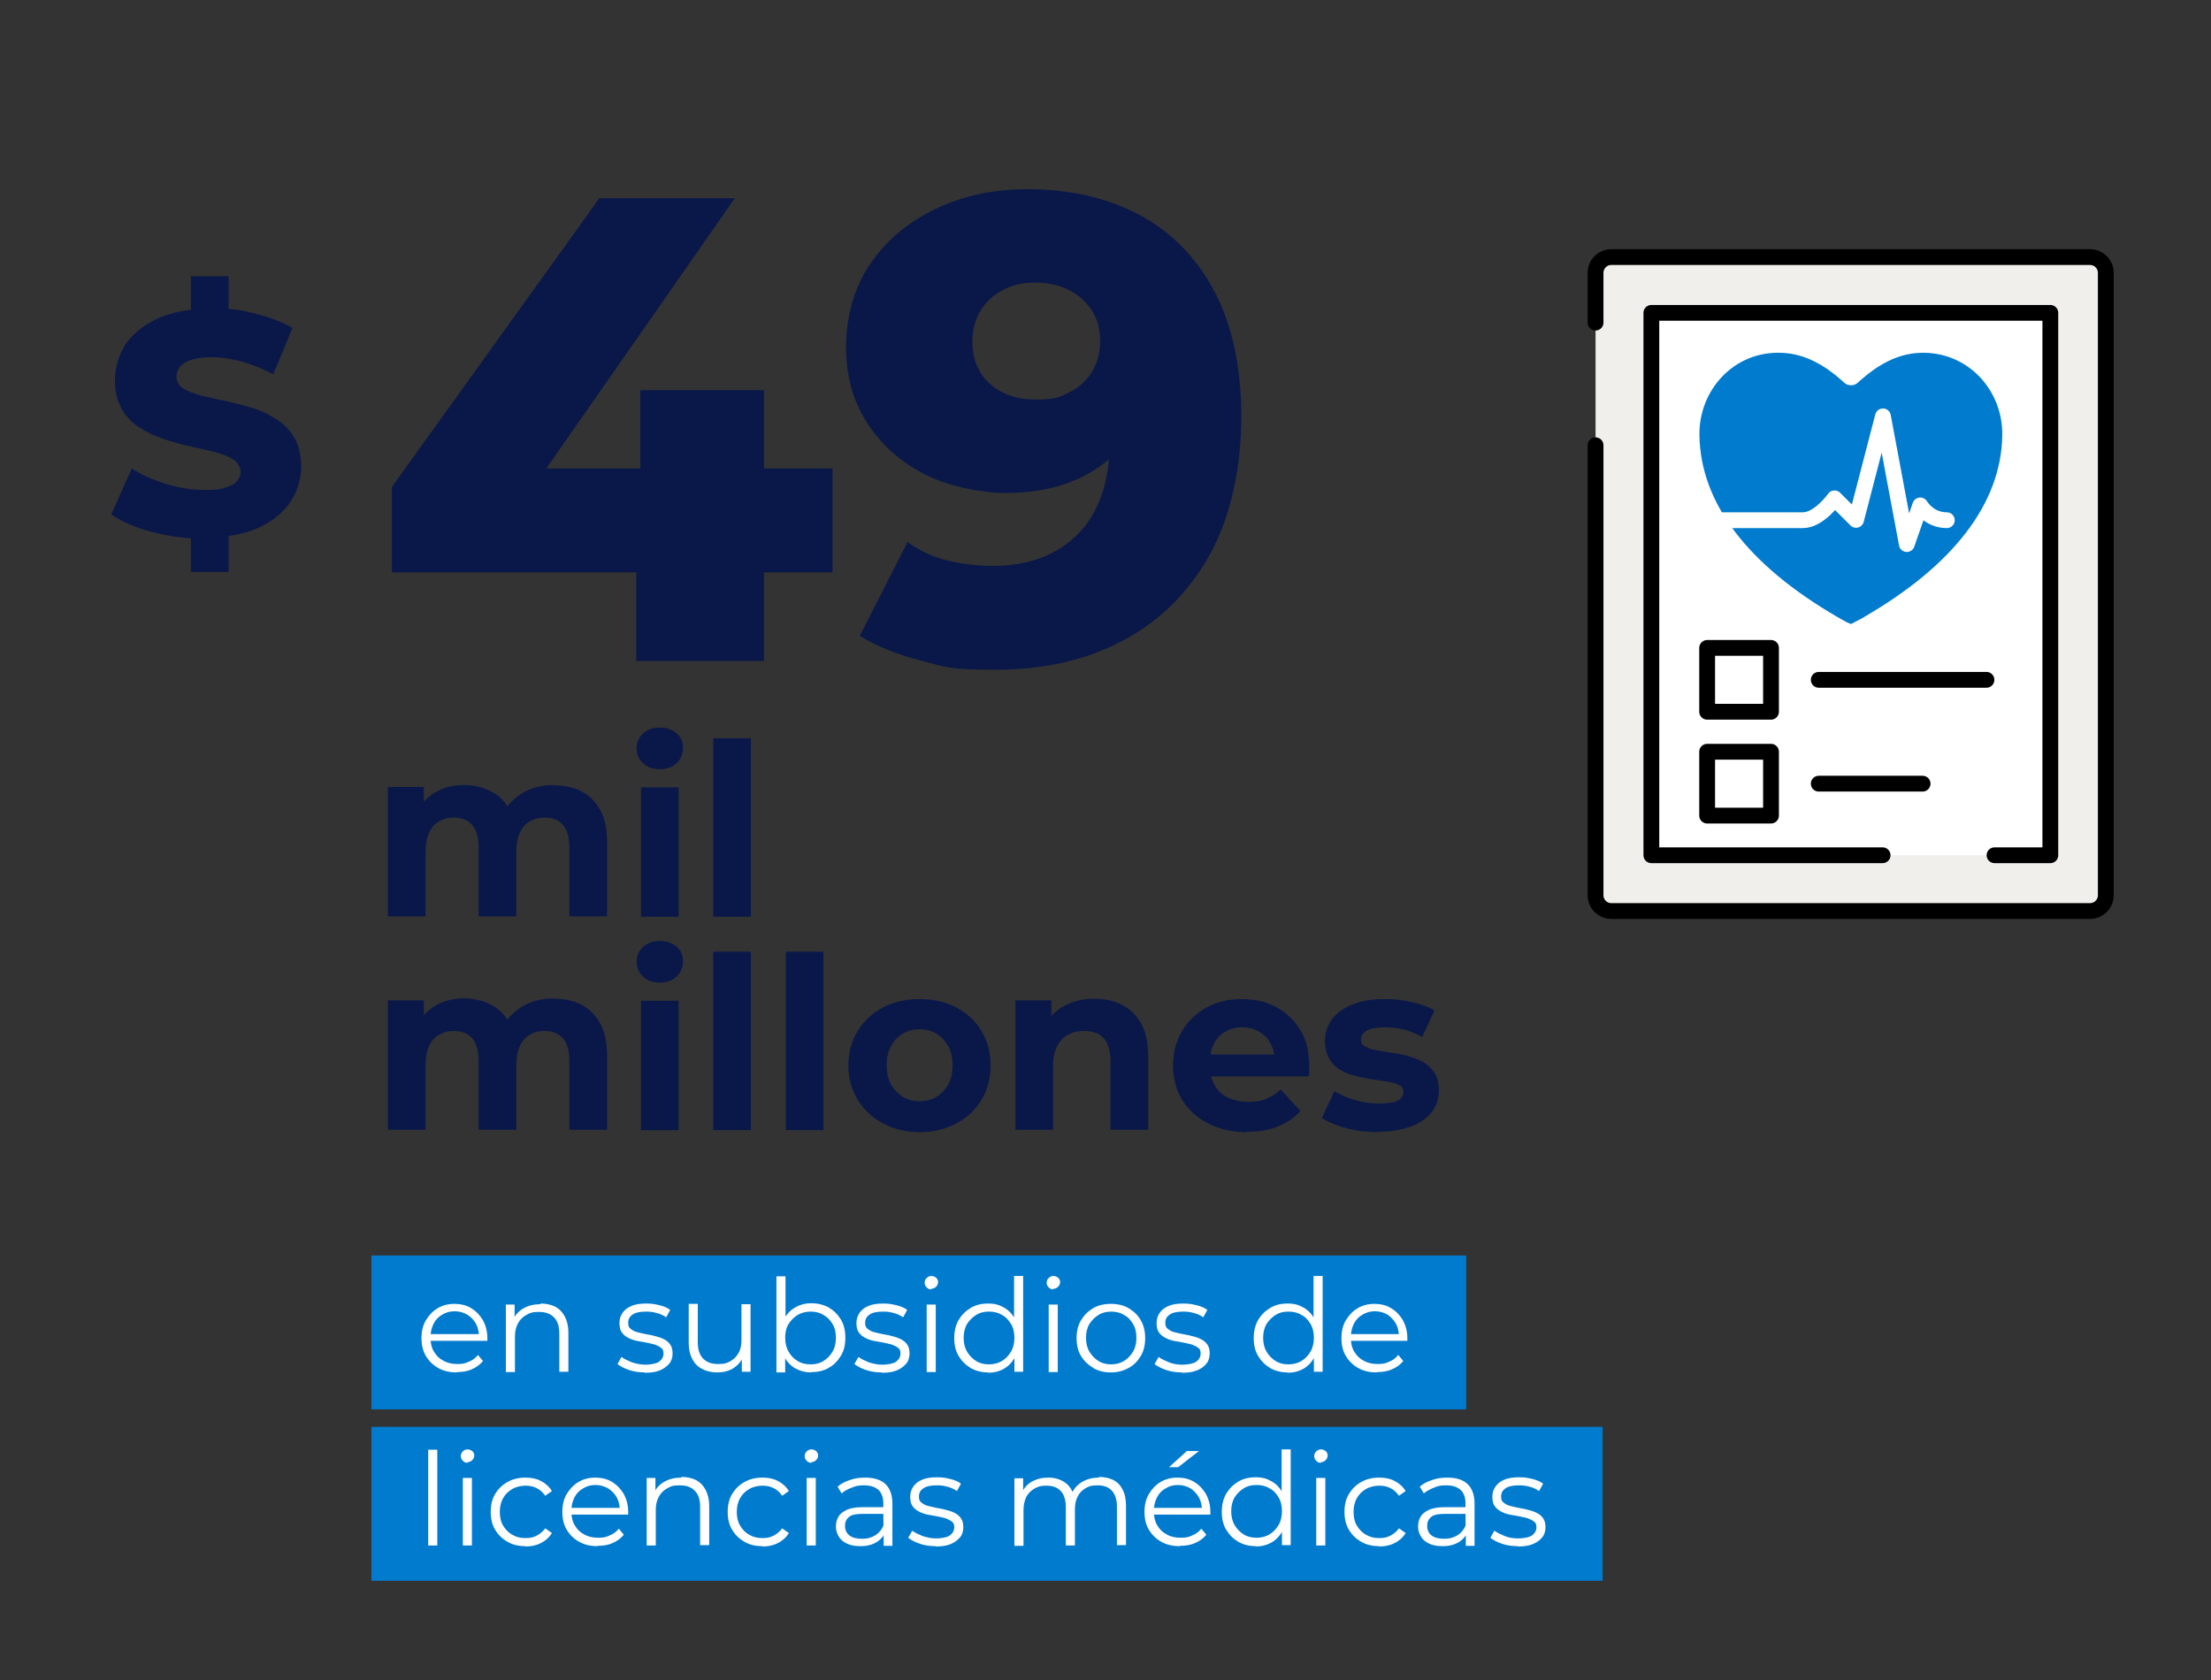 <?xml version="1.0" encoding="UTF-8"?>
<svg id="Capa_1" xmlns="http://www.w3.org/2000/svg" version="1.1" viewBox="0 0 657.8 500">
  <rect x="0" y="0" width="657.8" height="500" fill="#333333" stroke="none"/>
  <!-- Generator: Adobe Illustrator 29.6.1, SVG Export Plug-In . SVG Version: 2.1.1 Build 9)  -->
  <defs>
    <style>
      .st0 {
        stroke: #000;
      }

      .st0, .st1 {
        fill: none;
        stroke-linecap: round;
        stroke-linejoin: round;
        stroke-width: 4.7px;
      }

      .st2 {
        fill: #007bce;
      }

      .st3 {
        fill: #f1efeb;
      }

      .st4 {
        fill: #fff;
      }

      .st1 {
        stroke: #fff;
      }

      .st5 {
        fill: #091849;
      }
    </style>
  </defs>
  <g>
    <path class="st5" d="M164.9,233.7c3.1,0,5.8.6,8.1,1.8,2.4,1.2,4.2,3.1,5.6,5.6,1.4,2.5,2,5.7,2,9.6v22h-11.2v-20.3c0-3.1-.6-5.4-1.9-6.9-1.3-1.5-3.1-2.2-5.4-2.2s-3.1.4-4.4,1.1c-1.3.7-2.3,1.8-3,3.3-.7,1.5-1.1,3.4-1.1,5.7v19.3h-11.2v-20.3c0-3.1-.6-5.4-1.9-6.9-1.3-1.5-3.1-2.2-5.4-2.2s-3.1.4-4.4,1.1c-1.3.7-2.3,1.8-3,3.3-.7,1.5-1.1,3.4-1.1,5.7v19.3h-11.2v-38.5h10.7v10.5l-2-3.1c1.3-2.6,3.2-4.6,5.7-6,2.5-1.4,5.3-2,8.4-2s6.6.9,9.3,2.7c2.6,1.8,4.4,4.5,5.3,8.2l-3.9-1.1c1.3-3,3.4-5.4,6.2-7.2,2.8-1.8,6.1-2.6,9.8-2.6Z"/>
    <path class="st5" d="M196.3,228.9c-2.1,0-3.7-.6-5-1.8-1.3-1.2-1.9-2.7-1.9-4.4s.6-3.2,1.9-4.4c1.3-1.2,3-1.8,5-1.8s3.7.6,5,1.7c1.3,1.1,1.9,2.6,1.9,4.3s-.6,3.4-1.9,4.6c-1.3,1.2-2.9,1.8-5,1.8ZM190.7,272.8v-38.5h11.2v38.5h-11.2Z"/>
    <path class="st5" d="M212.2,272.8v-53.1h11.2v53.1h-11.2Z"/>
  </g>
  <g>
    <path class="st5" d="M164.9,297.2c3.1,0,5.8.6,8.1,1.8,2.4,1.2,4.2,3.1,5.6,5.6,1.4,2.5,2,5.7,2,9.6v22h-11.2v-20.3c0-3.1-.6-5.4-1.9-6.9s-3.1-2.2-5.4-2.2-3.1.4-4.4,1.1c-1.3.7-2.3,1.8-3,3.3-.7,1.5-1.1,3.4-1.1,5.7v19.3h-11.2v-20.3c0-3.1-.6-5.4-1.9-6.9-1.3-1.5-3.1-2.2-5.4-2.2s-3.1.4-4.4,1.1c-1.3.7-2.3,1.8-3,3.3-.7,1.5-1.1,3.4-1.1,5.7v19.3h-11.2v-38.5h10.7v10.5l-2-3.1c1.3-2.6,3.2-4.6,5.7-6,2.5-1.4,5.3-2,8.4-2s6.6.9,9.3,2.7c2.6,1.8,4.4,4.5,5.3,8.2l-3.9-1.1c1.3-3,3.4-5.4,6.2-7.2,2.8-1.8,6.1-2.6,9.8-2.6Z"/>
    <path class="st5" d="M196.3,292.4c-2.1,0-3.7-.6-5-1.8s-1.9-2.7-1.9-4.4.6-3.2,1.9-4.4,3-1.8,5-1.8,3.7.6,5,1.7c1.3,1.1,1.9,2.6,1.9,4.3s-.6,3.4-1.9,4.6c-1.3,1.2-2.9,1.8-5,1.8ZM190.7,336.3v-38.5h11.2v38.5h-11.2Z"/>
    <path class="st5" d="M212.2,336.3v-53.1h11.2v53.1h-11.2Z"/>
    <path class="st5" d="M233.8,336.3v-53.1h11.2v53.1h-11.2Z"/>
    <path class="st5" d="M273.6,336.9c-4.1,0-7.7-.9-10.9-2.6-3.2-1.7-5.7-4.1-7.5-7-1.8-3-2.8-6.4-2.8-10.2s.9-7.3,2.8-10.3c1.8-3,4.3-5.3,7.5-7,3.2-1.7,6.8-2.5,10.9-2.5s7.7.8,10.9,2.5c3.2,1.7,5.7,4,7.5,7,1.8,3,2.7,6.4,2.7,10.3s-.9,7.2-2.7,10.2c-1.8,3-4.3,5.3-7.5,7-3.2,1.7-6.8,2.6-10.9,2.6ZM273.6,327.7c1.9,0,3.5-.4,5-1.3,1.5-.9,2.6-2.1,3.5-3.7.9-1.6,1.3-3.5,1.3-5.7s-.4-4.2-1.3-5.7-2-2.8-3.5-3.7c-1.5-.9-3.1-1.3-5-1.3s-3.5.4-5,1.3c-1.5.9-2.7,2.1-3.5,3.7-.9,1.6-1.3,3.5-1.3,5.7s.4,4.1,1.3,5.7c.9,1.6,2.1,2.8,3.5,3.7,1.5.9,3.1,1.3,5,1.3Z"/>
    <path class="st5" d="M325.6,297.2c3.1,0,5.8.6,8.2,1.8,2.4,1.2,4.3,3.1,5.7,5.6,1.4,2.5,2.1,5.7,2.1,9.6v22h-11.2v-20.3c0-3.1-.7-5.4-2-6.9s-3.3-2.2-5.8-2.2-3.4.4-4.8,1.1c-1.4.7-2.5,1.9-3.3,3.4s-1.2,3.5-1.2,5.9v19h-11.2v-38.5h10.7v10.7l-2-3.2c1.4-2.6,3.4-4.6,5.9-5.9,2.6-1.4,5.5-2.1,8.8-2.1Z"/>
    <path class="st5" d="M371,336.9c-4.4,0-8.2-.9-11.6-2.6-3.3-1.7-5.9-4.1-7.7-7-1.8-3-2.7-6.4-2.7-10.2s.9-7.3,2.7-10.3c1.8-3,4.2-5.3,7.3-7,3.1-1.7,6.6-2.5,10.5-2.5s7.2.8,10.2,2.4c3,1.6,5.4,3.9,7.2,6.9,1.8,3,2.6,6.5,2.6,10.7s0,.9,0,1.5c0,.5,0,1.1-.1,1.5h-31.3v-6.5h25.4l-4.3,1.9c0-2-.4-3.7-1.2-5.2-.8-1.5-1.9-2.6-3.4-3.5-1.4-.8-3.1-1.3-5-1.3s-3.6.4-5,1.3c-1.5.8-2.6,2-3.4,3.5-.8,1.5-1.2,3.3-1.2,5.3v1.7c0,2.1.5,3.9,1.4,5.5.9,1.6,2.2,2.8,3.9,3.6,1.7.8,3.7,1.3,6,1.3s3.9-.3,5.4-.9c1.5-.6,3-1.5,4.3-2.8l5.9,6.4c-1.8,2-4,3.5-6.7,4.6-2.7,1.1-5.7,1.6-9.2,1.6Z"/>
    <path class="st5" d="M410,336.9c-3.3,0-6.5-.4-9.5-1.2-3-.8-5.4-1.8-7.2-3l3.7-8c1.8,1.1,3.9,2,6.3,2.7s4.8,1,7.1,1,4.4-.3,5.5-.9c1.1-.6,1.6-1.5,1.6-2.6s-.4-1.6-1.3-2c-.8-.5-1.9-.8-3.3-1-1.4-.2-2.9-.5-4.5-.7-1.6-.2-3.3-.6-5-1s-3.2-1-4.6-1.8c-1.4-.8-2.5-1.9-3.3-3.3-.8-1.4-1.3-3.2-1.3-5.4s.7-4.6,2.1-6.4c1.4-1.9,3.4-3.3,6.1-4.4,2.7-1.1,5.9-1.6,9.6-1.6s5.3.3,8,.9c2.7.6,5,1.4,6.8,2.5l-3.7,7.9c-1.9-1.1-3.7-1.8-5.6-2.3-1.9-.4-3.7-.6-5.5-.6s-4.3.3-5.4,1c-1.1.7-1.7,1.5-1.7,2.6s.4,1.7,1.3,2.1c.8.5,1.9.9,3.3,1.1,1.4.3,2.9.5,4.5.8,1.6.2,3.3.5,5,1s3.2,1,4.5,1.8,2.5,1.9,3.3,3.2c.9,1.4,1.3,3.1,1.3,5.3s-.7,4.5-2.1,6.3c-1.4,1.8-3.5,3.3-6.2,4.3-2.7,1-6,1.6-9.8,1.6Z"/>
  </g>
  <g>
    <path class="st5" d="M116.6,170.3v-25.4l61.7-85.9h40.3l-59.9,85.9-18.5-5.5h107.5v30.9H116.6ZM189.3,196.7v-26.3l1.2-30.9v-23.4h36.8v80.6h-37.9Z"/>
    <path class="st5" d="M305.4,56.3c13,0,24.2,2.6,33.7,7.7,9.5,5.1,16.9,12.7,22.2,22.7,5.3,10,8,22.5,8,37.4s-3.1,29.6-9.3,40.8c-6.2,11.2-14.8,19.8-25.7,25.6-10.9,5.9-23.7,8.8-38.2,8.8s-14.9-.9-22-2.7c-7.1-1.8-13.2-4.2-18.3-7.4l14.2-27.9c3.9,2.8,8,4.6,12.3,5.6,4.3,1,8.6,1.5,13.1,1.5,10.6,0,19.1-3.2,25.4-9.6,6.3-6.4,9.4-15.8,9.4-28.1v-7c0-2.4-.2-4.9-.6-7.4l9.6,8.1c-2.4,4.8-5.4,8.9-9.2,12.2-3.8,3.3-8.3,5.8-13.4,7.5-5.1,1.7-10.9,2.6-17.5,2.6s-16.5-1.8-23.7-5.4c-7.1-3.6-12.9-8.6-17.2-15.1s-6.5-14.1-6.5-22.9,2.4-17.9,7.3-24.9c4.8-7,11.3-12.4,19.5-16.3,8.1-3.9,17.2-5.8,27.1-5.8ZM308,84.1c-3.7,0-6.9.7-9.6,2.2-2.8,1.4-4.9,3.4-6.6,6-1.6,2.6-2.5,5.7-2.5,9.3,0,5.2,1.7,9.4,5.2,12.6,3.5,3.1,8,4.7,13.7,4.7s7.1-.7,10-2.2c2.9-1.4,5.1-3.5,6.7-6.1,1.6-2.6,2.4-5.7,2.4-9.2s-.8-6.4-2.4-8.9-3.8-4.6-6.7-6.1c-2.9-1.5-6.3-2.3-10.2-2.3Z"/>
  </g>
  <rect class="st2" x="110.5" y="373.6" width="325.7" height="45.8"/>
  <rect class="st2" x="110.5" y="424.6" width="366.3" height="45.8"/>
  <g>
    <path class="st4" d="M135.9,408.4c-2.1,0-3.9-.4-5.5-1.3-1.6-.9-2.8-2.1-3.7-3.6-.9-1.5-1.3-3.3-1.3-5.3s.4-3.8,1.3-5.3c.9-1.5,2-2.7,3.5-3.6,1.5-.9,3.2-1.3,5-1.3s3.6.4,5,1.3c1.5.9,2.6,2.1,3.5,3.6.8,1.5,1.3,3.3,1.3,5.3s0,.3,0,.4c0,.1,0,.3,0,.4h-17.5v-2h16.1l-1.1.8c0-1.5-.3-2.8-.9-3.9-.6-1.1-1.5-2-2.6-2.7-1.1-.6-2.3-1-3.7-1s-2.6.3-3.7,1c-1.1.6-2,1.5-2.6,2.7-.6,1.2-.9,2.5-.9,3.9v.4c0,1.5.3,2.9,1,4,.7,1.2,1.6,2.1,2.8,2.7,1.2.7,2.6,1,4.2,1s2.4-.2,3.4-.7c1.1-.4,2-1.1,2.7-2l1.5,1.8c-.9,1.1-2,1.9-3.4,2.5-1.3.6-2.8.8-4.4.8Z"/>
    <path class="st4" d="M160.8,387.9c1.6,0,3.1.3,4.3.9,1.2.6,2.2,1.6,2.9,2.9.7,1.3,1.1,2.9,1.1,4.8v11.7h-2.7v-11.4c0-2.1-.5-3.7-1.6-4.8-1.1-1.1-2.5-1.6-4.5-1.6s-2.7.3-3.7.9c-1.1.6-1.9,1.4-2.5,2.5-.6,1.1-.9,2.4-.9,3.9v10.6h-2.7v-20.1h2.6v5.5l-.4-1c.6-1.5,1.7-2.6,3.1-3.4,1.4-.8,3.1-1.2,5-1.2Z"/>
    <path class="st4" d="M191.9,408.4c-1.7,0-3.2-.2-4.7-.7-1.5-.5-2.6-1.1-3.5-1.8l1.2-2.1c.8.6,1.9,1.1,3.1,1.6,1.3.4,2.6.7,4,.7s3.3-.3,4.1-.9c.8-.6,1.3-1.4,1.3-2.4s-.2-1.3-.7-1.7c-.5-.4-1.1-.7-1.9-1-.8-.2-1.6-.4-2.6-.6-.9-.2-1.9-.3-2.8-.5-.9-.2-1.8-.5-2.5-.9-.8-.4-1.4-.9-1.9-1.6-.5-.7-.7-1.6-.7-2.8s.3-2.1.9-3c.6-.9,1.5-1.6,2.7-2.1,1.2-.5,2.6-.7,4.4-.7s2.6.2,3.9.5,2.4.8,3.2,1.4l-1.2,2.2c-.9-.6-1.9-1.1-2.9-1.3-1-.3-2-.4-3.1-.4-1.8,0-3.2.3-4,.9-.9.6-1.3,1.4-1.3,2.4s.2,1.4.7,1.8c.5.4,1.1.8,1.9,1,.8.2,1.6.4,2.6.6.9.2,1.9.3,2.8.6.9.2,1.8.5,2.6.9.8.4,1.4.9,1.9,1.6.5.7.7,1.6.7,2.7s-.3,2.2-1,3-1.6,1.5-2.8,2c-1.2.5-2.7.7-4.5.7Z"/>
    <path class="st4" d="M213.5,408.4c-1.7,0-3.2-.3-4.5-1-1.3-.6-2.3-1.6-3-2.9s-1.1-2.9-1.1-4.8v-11.7h2.7v11.4c0,2.1.5,3.8,1.6,4.9,1.1,1.1,2.5,1.6,4.5,1.6s2.6-.3,3.7-.9c1-.6,1.8-1.4,2.4-2.5s.8-2.4.8-3.9v-10.5h2.7v20.1h-2.6v-5.5l.4,1c-.6,1.5-1.6,2.6-3,3.5-1.3.8-2.9,1.2-4.7,1.2Z"/>
    <path class="st4" d="M231,408.3v-28.5h2.7v14.3l-.4,4.1.3,4.1v6.1h-2.6ZM241.4,408.4c-1.8,0-3.3-.4-4.8-1.2-1.4-.8-2.5-2-3.3-3.5-.8-1.5-1.2-3.4-1.2-5.6s.4-4.1,1.2-5.6c.8-1.5,1.9-2.7,3.4-3.5,1.4-.8,3-1.2,4.7-1.2s3.6.4,5.2,1.3c1.5.9,2.7,2.1,3.6,3.6.9,1.5,1.3,3.3,1.3,5.4s-.4,3.8-1.3,5.3c-.9,1.5-2.1,2.8-3.6,3.6-1.5.9-3.2,1.3-5.2,1.3ZM241.2,406c1.4,0,2.7-.3,3.8-1,1.1-.7,2-1.6,2.7-2.8.7-1.2,1-2.6,1-4.1s-.3-3-1-4.1c-.7-1.2-1.6-2.1-2.7-2.7-1.1-.7-2.4-1-3.8-1s-2.7.3-3.9,1c-1.1.7-2,1.6-2.7,2.7s-1,2.6-1,4.1.3,2.9,1,4.1c.7,1.2,1.5,2.1,2.7,2.8,1.1.7,2.4,1,3.9,1Z"/>
    <path class="st4" d="M262.4,408.4c-1.7,0-3.2-.2-4.7-.7-1.5-.5-2.6-1.1-3.5-1.8l1.2-2.1c.8.6,1.9,1.1,3.1,1.6,1.3.4,2.6.7,4,.7s3.3-.3,4.1-.9c.8-.6,1.3-1.4,1.3-2.4s-.2-1.3-.7-1.7c-.5-.4-1.1-.7-1.9-1-.8-.2-1.6-.4-2.6-.6-.9-.2-1.9-.3-2.8-.5-.9-.2-1.8-.5-2.5-.9-.8-.4-1.4-.9-1.9-1.6-.5-.7-.7-1.6-.7-2.8s.3-2.1.9-3c.6-.9,1.5-1.6,2.7-2.1,1.2-.5,2.6-.7,4.4-.7s2.6.2,3.9.5,2.4.8,3.2,1.4l-1.2,2.2c-.9-.6-1.9-1.1-2.9-1.3-1-.3-2-.4-3.1-.4-1.8,0-3.2.3-4,.9-.9.6-1.3,1.4-1.3,2.4s.2,1.4.7,1.8c.5.4,1.1.8,1.9,1,.8.2,1.6.4,2.6.6.9.2,1.9.3,2.8.6.9.2,1.8.5,2.6.9.8.4,1.4.9,1.9,1.6.5.7.7,1.6.7,2.7s-.3,2.2-1,3-1.6,1.5-2.8,2c-1.2.5-2.7.7-4.5.7Z"/>
    <path class="st4" d="M277.1,383.7c-.6,0-1-.2-1.4-.6-.4-.4-.6-.8-.6-1.4s.2-1,.6-1.4c.4-.4.9-.6,1.4-.6s1,.2,1.4.5c.4.4.6.8.6,1.3s-.2,1-.6,1.4c-.4.4-.9.6-1.4.6ZM275.7,408.3v-20.1h2.7v20.1h-2.7Z"/>
    <path class="st4" d="M294,408.4c-1.9,0-3.6-.4-5.2-1.3-1.5-.9-2.7-2.1-3.6-3.6-.9-1.5-1.3-3.3-1.3-5.3s.4-3.8,1.3-5.4c.9-1.5,2.1-2.7,3.6-3.6,1.5-.9,3.2-1.3,5.2-1.3s3.3.4,4.7,1.2c1.4.8,2.5,1.9,3.3,3.5.8,1.5,1.2,3.4,1.2,5.6s-.4,4-1.2,5.6c-.8,1.5-1.9,2.7-3.3,3.5-1.4.8-3,1.2-4.8,1.2ZM294.2,406c1.4,0,2.7-.3,3.9-1,1.1-.7,2-1.6,2.7-2.8.7-1.2,1-2.6,1-4.1s-.3-3-1-4.1-1.5-2.1-2.7-2.7c-1.1-.7-2.4-1-3.9-1s-2.7.3-3.8,1c-1.1.7-2,1.6-2.7,2.7-.7,1.2-1,2.6-1,4.1s.3,2.9,1,4.1c.7,1.2,1.6,2.1,2.7,2.8,1.1.7,2.4,1,3.8,1ZM301.8,408.3v-6.1l.3-4.1-.4-4.1v-14.3h2.7v28.5h-2.6Z"/>
    <path class="st4" d="M313.4,383.7c-.6,0-1-.2-1.4-.6-.4-.4-.6-.8-.6-1.4s.2-1,.6-1.4c.4-.4.9-.6,1.4-.6s1,.2,1.4.5c.4.4.6.8.6,1.3s-.2,1-.6,1.4c-.4.4-.8.6-1.4.6ZM312,408.3v-20.1h2.7v20.1h-2.7Z"/>
    <path class="st4" d="M330.5,408.4c-1.9,0-3.7-.4-5.2-1.3-1.5-.9-2.8-2.1-3.7-3.6-.9-1.5-1.3-3.3-1.3-5.3s.4-3.8,1.3-5.3c.9-1.5,2.1-2.7,3.6-3.6,1.5-.9,3.3-1.3,5.3-1.3s3.8.4,5.3,1.3c1.5.9,2.8,2.1,3.6,3.6.9,1.5,1.3,3.3,1.3,5.3s-.4,3.8-1.3,5.3c-.9,1.5-2.1,2.8-3.7,3.6-1.6.9-3.3,1.3-5.3,1.3ZM330.5,406c1.5,0,2.7-.3,3.9-1,1.1-.7,2-1.6,2.7-2.8.7-1.2,1-2.6,1-4.1s-.3-3-1-4.1c-.7-1.2-1.5-2.1-2.7-2.7-1.1-.7-2.4-1-3.8-1s-2.7.3-3.8,1c-1.1.7-2,1.6-2.7,2.7-.7,1.2-1,2.6-1,4.1s.3,2.9,1,4.1c.7,1.2,1.6,2.1,2.7,2.8,1.1.7,2.4,1,3.8,1Z"/>
    <path class="st4" d="M351.7,408.4c-1.7,0-3.2-.2-4.7-.7-1.5-.5-2.6-1.1-3.5-1.8l1.2-2.1c.8.6,1.9,1.1,3.1,1.6s2.6.7,4,.7,3.3-.3,4.1-.9c.8-.6,1.3-1.4,1.3-2.4s-.2-1.3-.7-1.7c-.5-.4-1.1-.7-1.9-1-.8-.2-1.6-.4-2.6-.6-.9-.2-1.9-.3-2.8-.5-.9-.2-1.8-.5-2.5-.9-.8-.4-1.4-.9-1.9-1.6-.5-.7-.7-1.6-.7-2.8s.3-2.1.9-3c.6-.9,1.5-1.6,2.7-2.1,1.2-.5,2.6-.7,4.4-.7s2.6.2,3.9.5,2.4.8,3.2,1.4l-1.2,2.2c-.9-.6-1.9-1.1-2.9-1.3-1-.3-2-.4-3.1-.4-1.8,0-3.2.3-4,.9-.9.6-1.3,1.4-1.3,2.4s.2,1.4.7,1.8c.5.4,1.1.8,1.9,1,.8.2,1.6.4,2.6.6.9.2,1.9.3,2.8.6.9.2,1.8.5,2.6.9.8.4,1.4.9,1.9,1.6s.7,1.6.7,2.7-.3,2.2-1,3c-.7.9-1.6,1.5-2.8,2-1.2.5-2.7.7-4.5.7Z"/>
    <path class="st4" d="M383.1,408.4c-1.9,0-3.6-.4-5.2-1.3-1.5-.9-2.7-2.1-3.6-3.6s-1.3-3.3-1.3-5.3.4-3.8,1.3-5.4c.9-1.5,2.1-2.7,3.6-3.6,1.5-.9,3.2-1.3,5.2-1.3s3.3.4,4.7,1.2c1.4.8,2.5,1.9,3.3,3.5.8,1.5,1.2,3.4,1.2,5.6s-.4,4-1.2,5.6c-.8,1.5-1.9,2.7-3.3,3.5-1.4.8-3,1.2-4.8,1.2ZM383.3,406c1.4,0,2.7-.3,3.9-1,1.1-.7,2-1.6,2.7-2.8.7-1.2,1-2.6,1-4.1s-.3-3-1-4.1c-.7-1.2-1.5-2.1-2.7-2.7-1.1-.7-2.4-1-3.9-1s-2.7.3-3.8,1c-1.1.7-2,1.6-2.7,2.7-.7,1.2-1,2.6-1,4.1s.3,2.9,1,4.1c.7,1.2,1.6,2.1,2.7,2.8,1.1.7,2.4,1,3.8,1ZM390.9,408.3v-6.1l.3-4.1-.4-4.1v-14.3h2.7v28.5h-2.6Z"/>
    <path class="st4" d="M409.6,408.4c-2.1,0-3.9-.4-5.5-1.3-1.6-.9-2.8-2.1-3.7-3.6-.9-1.5-1.3-3.3-1.3-5.3s.4-3.8,1.3-5.3c.9-1.5,2-2.7,3.5-3.6,1.5-.9,3.2-1.3,5-1.3s3.6.4,5,1.3c1.5.9,2.6,2.1,3.5,3.6.8,1.5,1.3,3.3,1.3,5.3s0,.3,0,.4c0,.1,0,.3,0,.4h-17.5v-2h16.1l-1.1.8c0-1.5-.3-2.8-.9-3.9-.6-1.1-1.5-2-2.5-2.7-1.1-.6-2.3-1-3.7-1s-2.6.3-3.7,1c-1.1.6-2,1.5-2.6,2.7s-.9,2.5-.9,3.9v.4c0,1.5.3,2.9,1,4,.7,1.2,1.6,2.1,2.8,2.7,1.2.7,2.6,1,4.2,1s2.4-.2,3.4-.7c1.1-.4,2-1.1,2.7-2l1.5,1.8c-.9,1.1-2,1.9-3.4,2.5s-2.8.8-4.4.8Z"/>
  </g>
  <g>
    <path class="st4" d="M127.4,459.9v-28.5h2.7v28.5h-2.7Z"/>
    <path class="st4" d="M139.1,435.3c-.6,0-1-.2-1.4-.6-.4-.4-.6-.8-.6-1.4s.2-1,.6-1.4c.4-.4.9-.6,1.4-.6s1,.2,1.4.5c.4.4.6.8.6,1.3s-.2,1-.6,1.4c-.4.4-.9.6-1.4.6ZM137.7,459.9v-20.1h2.7v20.1h-2.7Z"/>
    <path class="st4" d="M156.3,460.1c-2,0-3.8-.4-5.3-1.3-1.6-.9-2.8-2.1-3.7-3.6-.9-1.5-1.3-3.3-1.3-5.3s.4-3.8,1.3-5.3c.9-1.5,2.1-2.7,3.7-3.6s3.4-1.3,5.3-1.3,3.3.3,4.6,1c1.4.7,2.5,1.7,3.3,3l-2,1.4c-.7-1-1.5-1.8-2.6-2.3-1-.5-2.1-.7-3.3-.7s-2.7.3-3.9,1c-1.2.7-2.1,1.6-2.7,2.7-.7,1.2-1,2.6-1,4.1s.3,3,1,4.1c.7,1.2,1.6,2.1,2.7,2.7,1.2.7,2.4,1,3.9,1s2.3-.2,3.3-.7c1-.5,1.9-1.2,2.6-2.2l2,1.4c-.8,1.3-1.9,2.3-3.3,3s-2.9,1-4.6,1Z"/>
    <path class="st4" d="M177.8,460.1c-2.1,0-3.9-.4-5.5-1.3-1.6-.9-2.8-2.1-3.7-3.6-.9-1.5-1.3-3.3-1.3-5.3s.4-3.8,1.3-5.3c.9-1.5,2-2.7,3.5-3.6,1.5-.9,3.2-1.3,5-1.3s3.6.4,5,1.3c1.5.9,2.6,2.1,3.5,3.6.8,1.5,1.3,3.3,1.3,5.3s0,.3,0,.4c0,.1,0,.3,0,.4h-17.5v-2h16.1l-1.1.8c0-1.5-.3-2.8-.9-3.9-.6-1.1-1.5-2-2.6-2.7-1.1-.6-2.3-1-3.7-1s-2.6.3-3.7,1c-1.1.6-2,1.5-2.6,2.7-.6,1.2-.9,2.5-.9,3.9v.4c0,1.5.3,2.9,1,4,.7,1.2,1.6,2.1,2.8,2.7,1.2.7,2.6,1,4.2,1s2.4-.2,3.4-.7c1.1-.4,2-1.1,2.7-2l1.5,1.8c-.9,1.1-2,1.9-3.4,2.5-1.3.6-2.8.8-4.4.8Z"/>
    <path class="st4" d="M202.7,439.5c1.6,0,3.1.3,4.3.9,1.2.6,2.2,1.6,2.9,2.9.7,1.3,1.1,2.9,1.1,4.8v11.7h-2.7v-11.4c0-2.1-.5-3.7-1.6-4.8-1.1-1.1-2.5-1.6-4.5-1.6s-2.7.3-3.7.9c-1.1.6-1.9,1.4-2.5,2.5-.6,1.1-.9,2.4-.9,3.9v10.6h-2.7v-20.1h2.6v5.5l-.4-1c.6-1.5,1.7-2.6,3.1-3.4,1.4-.8,3.1-1.2,5-1.2Z"/>
    <path class="st4" d="M226.8,460.1c-2,0-3.8-.4-5.3-1.3-1.6-.9-2.8-2.1-3.7-3.6-.9-1.5-1.3-3.3-1.3-5.3s.4-3.8,1.3-5.3c.9-1.5,2.1-2.7,3.7-3.6s3.4-1.3,5.3-1.3,3.3.3,4.6,1c1.4.7,2.5,1.7,3.3,3l-2,1.4c-.7-1-1.5-1.8-2.6-2.3-1-.5-2.1-.7-3.3-.7s-2.7.3-3.9,1c-1.2.7-2.1,1.6-2.7,2.7-.7,1.2-1,2.6-1,4.1s.3,3,1,4.1c.7,1.2,1.6,2.1,2.7,2.7,1.2.7,2.4,1,3.9,1s2.3-.2,3.3-.7c1-.5,1.9-1.2,2.6-2.2l2,1.4c-.8,1.3-1.9,2.3-3.3,3s-2.9,1-4.6,1Z"/>
    <path class="st4" d="M241.4,435.3c-.6,0-1-.2-1.4-.6-.4-.4-.6-.8-.6-1.4s.2-1,.6-1.4c.4-.4.9-.6,1.4-.6s1,.2,1.4.5c.4.4.6.8.6,1.3s-.2,1-.6,1.4c-.4.4-.9.6-1.4.6ZM240,459.9v-20.1h2.7v20.1h-2.7Z"/>
    <path class="st4" d="M256,460.1c-1.5,0-2.8-.2-3.9-.7-1.1-.5-2-1.2-2.5-2.1-.6-.9-.9-1.9-.9-3s.2-2,.7-2.9c.5-.9,1.3-1.5,2.5-2.1,1.1-.5,2.7-.8,4.6-.8h6.9v2h-6.9c-1.9,0-3.3.3-4,1-.8.7-1.1,1.5-1.1,2.6s.4,2.1,1.3,2.8c.9.7,2.1,1,3.8,1s2.9-.4,4-1.1c1.1-.7,1.9-1.7,2.4-3l.6,1.9c-.5,1.3-1.4,2.4-2.7,3.2-1.3.8-2.9,1.2-4.8,1.2ZM262.9,459.9v-5.2c-.1,0-.1-7.4-.1-7.4,0-1.7-.5-3-1.4-3.9-1-.9-2.4-1.4-4.3-1.4s-2.5.2-3.7.7c-1.2.4-2.2,1-3,1.7l-1.2-2c1-.9,2.2-1.5,3.7-2,1.4-.5,2.9-.7,4.5-.7,2.6,0,4.6.6,6,1.9,1.4,1.3,2.1,3.3,2.1,5.9v12.5h-2.6Z"/>
    <path class="st4" d="M278.4,460.1c-1.7,0-3.2-.2-4.7-.7-1.5-.5-2.6-1.1-3.5-1.8l1.2-2.1c.8.6,1.9,1.1,3.1,1.6,1.3.4,2.6.7,4,.7s3.3-.3,4.1-.9c.8-.6,1.3-1.4,1.3-2.4s-.2-1.3-.7-1.7c-.5-.4-1.1-.7-1.9-1-.8-.2-1.6-.4-2.6-.6-.9-.2-1.9-.3-2.8-.5-.9-.2-1.8-.5-2.5-.9-.8-.4-1.4-.9-1.9-1.6-.5-.7-.7-1.6-.7-2.8s.3-2.1.9-3c.6-.9,1.5-1.6,2.7-2.1,1.2-.5,2.6-.7,4.4-.7s2.6.2,3.9.5,2.4.8,3.2,1.4l-1.2,2.2c-.9-.6-1.9-1.1-2.9-1.3-1-.3-2-.4-3.1-.4-1.8,0-3.2.3-4,.9-.9.6-1.3,1.4-1.3,2.4s.2,1.4.7,1.8c.5.4,1.1.8,1.9,1,.8.2,1.6.4,2.6.6.9.2,1.9.3,2.8.6.9.2,1.8.5,2.6.9.8.4,1.4.9,1.9,1.6.5.7.7,1.6.7,2.7s-.3,2.2-1,3-1.6,1.5-2.8,2c-1.2.5-2.7.7-4.5.7Z"/>
    <path class="st4" d="M326.9,439.5c1.6,0,3.1.3,4.3.9,1.2.6,2.2,1.6,2.8,2.9.7,1.3,1,2.9,1,4.8v11.7h-2.7v-11.4c0-2.1-.5-3.7-1.5-4.8-1-1.1-2.4-1.6-4.3-1.6s-2.6.3-3.6.9c-1,.6-1.8,1.4-2.3,2.5-.6,1.1-.8,2.4-.8,3.9v10.6h-2.7v-11.4c0-2.1-.5-3.7-1.5-4.8-1-1.1-2.5-1.6-4.3-1.6s-2.5.3-3.6.9c-1,.6-1.8,1.4-2.4,2.5-.5,1.1-.8,2.4-.8,3.9v10.6h-2.7v-20.1h2.6v5.4l-.4-1c.6-1.5,1.6-2.6,3-3.4,1.4-.8,3-1.2,4.9-1.2s3.6.5,5,1.5c1.4,1,2.3,2.5,2.7,4.4l-1.1-.4c.6-1.6,1.6-3,3.1-4,1.5-1,3.3-1.5,5.4-1.5Z"/>
    <path class="st4" d="M351,460.1c-2.1,0-3.9-.4-5.5-1.3-1.6-.9-2.8-2.1-3.7-3.6-.9-1.5-1.3-3.3-1.3-5.3s.4-3.8,1.3-5.3c.9-1.5,2-2.7,3.5-3.6,1.5-.9,3.2-1.3,5-1.3s3.6.4,5,1.3c1.5.9,2.6,2.1,3.5,3.6.8,1.5,1.3,3.3,1.3,5.3s0,.3,0,.4c0,.1,0,.3,0,.4h-17.5v-2h16.1l-1.1.8c0-1.5-.3-2.8-.9-3.9-.6-1.1-1.5-2-2.5-2.7-1.1-.6-2.3-1-3.7-1s-2.6.3-3.7,1c-1.1.6-2,1.5-2.6,2.7s-.9,2.5-.9,3.9v.4c0,1.5.3,2.9,1,4,.7,1.2,1.6,2.1,2.8,2.7,1.2.7,2.6,1,4.2,1s2.4-.2,3.4-.7c1.1-.4,2-1.1,2.7-2l1.5,1.8c-.9,1.1-2,1.9-3.4,2.5s-2.8.8-4.4.8ZM347.8,436.6l5.3-4.8h3.6l-6.2,4.8h-2.7Z"/>
    <path class="st4" d="M373.6,460.1c-1.9,0-3.6-.4-5.2-1.3-1.5-.9-2.7-2.1-3.6-3.6s-1.3-3.3-1.3-5.3.4-3.8,1.3-5.4c.9-1.5,2.1-2.7,3.6-3.6,1.5-.9,3.2-1.3,5.2-1.3s3.3.4,4.7,1.2c1.4.8,2.5,1.9,3.3,3.5.8,1.5,1.2,3.4,1.2,5.6s-.4,4-1.2,5.6c-.8,1.5-1.9,2.7-3.3,3.5-1.4.8-3,1.2-4.8,1.2ZM373.8,457.6c1.4,0,2.7-.3,3.9-1,1.1-.7,2-1.6,2.7-2.8.7-1.2,1-2.6,1-4.1s-.3-3-1-4.1c-.7-1.2-1.5-2.1-2.7-2.7-1.1-.7-2.4-1-3.9-1s-2.7.3-3.8,1c-1.1.7-2,1.6-2.7,2.7-.7,1.2-1,2.6-1,4.1s.3,2.9,1,4.1c.7,1.2,1.6,2.1,2.7,2.8,1.1.7,2.4,1,3.8,1ZM381.4,459.9v-6.1l.3-4.1-.4-4.1v-14.3h2.7v28.5h-2.6Z"/>
    <path class="st4" d="M393,435.3c-.6,0-1-.2-1.4-.6-.4-.4-.6-.8-.6-1.4s.2-1,.6-1.4c.4-.4.9-.6,1.4-.6s1,.2,1.4.5c.4.4.6.8.6,1.3s-.2,1-.6,1.4c-.4.4-.8.6-1.4.6ZM391.6,459.9v-20.1h2.7v20.1h-2.7Z"/>
    <path class="st4" d="M410.3,460.1c-2,0-3.8-.4-5.3-1.3-1.6-.9-2.8-2.1-3.7-3.6-.9-1.5-1.3-3.3-1.3-5.3s.4-3.8,1.3-5.3c.9-1.5,2.1-2.7,3.7-3.6,1.6-.9,3.4-1.3,5.3-1.3s3.3.3,4.6,1c1.4.7,2.5,1.7,3.3,3l-2,1.4c-.7-1-1.5-1.8-2.6-2.3-1-.5-2.1-.7-3.3-.7s-2.7.3-3.9,1c-1.2.7-2.1,1.6-2.7,2.7-.7,1.2-1,2.6-1,4.1s.3,3,1,4.1c.7,1.2,1.6,2.1,2.7,2.7,1.2.7,2.4,1,3.9,1s2.3-.2,3.3-.7c1-.5,1.9-1.2,2.6-2.2l2,1.4c-.8,1.3-1.9,2.3-3.3,3-1.4.7-2.9,1-4.6,1Z"/>
    <path class="st4" d="M429.2,460.1c-1.5,0-2.8-.2-3.9-.7-1.1-.5-2-1.2-2.5-2.1-.6-.9-.9-1.9-.9-3s.2-2,.7-2.9c.5-.9,1.3-1.5,2.5-2.1,1.1-.5,2.7-.8,4.6-.8h6.9v2h-6.9c-1.9,0-3.3.3-4,1-.8.7-1.1,1.5-1.1,2.6s.4,2.1,1.3,2.8c.9.7,2.1,1,3.8,1s2.9-.4,4-1.1c1.1-.7,1.9-1.7,2.4-3l.6,1.9c-.5,1.3-1.4,2.4-2.7,3.2-1.3.8-2.9,1.2-4.8,1.2ZM436.1,459.9v-5.2c-.1,0-.1-7.4-.1-7.4,0-1.7-.5-3-1.4-3.9-1-.9-2.4-1.4-4.3-1.4s-2.5.2-3.7.7-2.2,1-3,1.7l-1.2-2c1-.9,2.2-1.5,3.7-2,1.4-.5,2.9-.7,4.5-.7,2.6,0,4.6.6,6,1.9s2.1,3.3,2.1,5.9v12.5h-2.6Z"/>
    <path class="st4" d="M451.6,460.1c-1.7,0-3.2-.2-4.7-.7-1.5-.5-2.6-1.1-3.5-1.8l1.2-2.1c.8.6,1.9,1.1,3.1,1.6s2.6.7,4,.7,3.3-.3,4.1-.9c.8-.6,1.3-1.4,1.3-2.4s-.2-1.3-.7-1.7c-.5-.4-1.1-.7-1.9-1-.8-.2-1.6-.4-2.6-.6-.9-.2-1.9-.3-2.8-.5-.9-.2-1.8-.5-2.5-.9-.8-.4-1.4-.9-1.9-1.6-.5-.7-.7-1.6-.7-2.8s.3-2.1.9-3c.6-.9,1.5-1.6,2.7-2.1,1.2-.5,2.6-.7,4.4-.7s2.6.2,3.9.5,2.4.8,3.2,1.4l-1.2,2.2c-.9-.6-1.9-1.1-2.9-1.3-1-.3-2-.4-3.1-.4-1.8,0-3.2.3-4,.9-.9.6-1.3,1.4-1.3,2.4s.2,1.4.7,1.8c.5.4,1.1.8,1.9,1,.8.2,1.6.4,2.6.6.9.2,1.9.3,2.8.6.9.2,1.8.5,2.6.9.8.4,1.4.9,1.9,1.6s.7,1.6.7,2.7-.3,2.2-1,3c-.7.9-1.6,1.5-2.8,2-1.2.5-2.7.7-4.5.7Z"/>
  </g>
  <path class="st3" d="M474.7,132.5v133.9c0,2.6,2.1,4.7,4.7,4.7h142.4c2.6,0,4.7-2.1,4.7-4.7V81.2c0-2.6-2.1-4.7-4.7-4.7h-142.4c-2.6,0-4.7,2.1-4.7,4.7v14.8"/>
  <path class="st0" d="M474.7,132.5v133.9c0,2.6,2.1,4.7,4.7,4.7h142.4c2.6,0,4.7-2.1,4.7-4.7V81.2c0-2.6-2.1-4.7-4.7-4.7h-142.4c-2.6,0-4.7,2.1-4.7,4.7v14.8"/>
  <polyline class="st4" points="593.4 254.5 610 254.5 610 93.1 491.3 93.1 491.3 254.5 560.1 254.5"/>
  <polyline class="st0" points="593.4 254.5 610 254.5 610 93.1 491.3 93.1 491.3 254.5 560.1 254.5"/>
  <path class="st2" d="M554.6,183.6c26.4-15.3,40.8-33.7,41.1-54.1.2-13.5-10.4-25.1-24.6-24.5-6.9.3-12.6,3.8-17.4,8-.2.2-.6.5-1,.9-1.1,1-2.9,1-4,0-.4-.4-.8-.7-1-.9-4.8-4.2-10.5-7.7-17.5-8-14.2-.7-24.8,11-24.6,24.5.3,20.3,14.5,38.6,40.7,53.9,1,.6,2.1,1.2,3.2,1.8l1.2.5s3-1.6,4-2.1"/>
  <path class="st1" d="M507.9,154.8h28.5c4.8,0,9.4-6.5,9.4-6.5l6.4,6.4,8-30.8,7.1,38,4-11.5s2.5,4.4,7.9,4.4"/>
  <line class="st0" x1="541.1" y1="202.3" x2="591" y2="202.3"/>
  <line class="st0" x1="541.1" y1="233.2" x2="572" y2="233.2"/>
  <rect class="st0" x="507.9" y="192.8" width="19" height="19"/>
  <rect class="st0" x="507.9" y="223.7" width="19" height="19"/>
  <path class="st5" d="M60.7,160.3c-5.4,0-10.5-.7-15.5-2-5-1.3-9-3.1-12.1-5.2l6.1-13.7c2.9,1.9,6.3,3.4,10.2,4.6,3.8,1.2,7.7,1.8,11.5,1.8s4.6-.2,6.2-.7c1.6-.5,2.7-1.1,3.4-1.9.7-.8,1.1-1.7,1.1-2.8s-.7-2.7-2.1-3.6c-1.4-.9-3.1-1.6-5.3-2.2-2.2-.6-4.6-1.1-7.3-1.7-2.7-.6-5.3-1.3-8-2.2-2.7-.9-5.1-2-7.3-3.4-2.2-1.4-4-3.2-5.3-5.5-1.4-2.3-2.1-5.2-2.1-8.7s1.1-7.5,3.2-10.7c2.2-3.2,5.4-5.7,9.7-7.7,4.3-1.9,9.7-2.9,16.1-2.9s8.5.5,12.7,1.5c4.1,1,7.8,2.4,11.1,4.3l-5.7,13.8c-3.1-1.7-6.2-2.9-9.3-3.8-3.1-.8-6-1.3-8.9-1.3s-4.6.3-6.2.8c-1.6.5-2.7,1.2-3.4,2.1-.7.9-1,1.9-1,3s.7,2.6,2,3.4c1.3.8,3.1,1.5,5.3,2.1,2.2.5,4.6,1.1,7.3,1.6,2.6.6,5.3,1.3,8,2.1,2.6.8,5.1,2,7.2,3.4,2.2,1.4,3.9,3.2,5.3,5.5,1.3,2.3,2,5.1,2,8.6s-1.1,7.3-3.2,10.5c-2.2,3.2-5.4,5.8-9.6,7.7-4.3,1.9-9.7,2.9-16.1,2.9ZM56.8,95.5v-13.3h11.2v13.3h-11.2ZM56.8,170.2v-13.4h11.2v13.4h-11.2Z"/>
</svg>